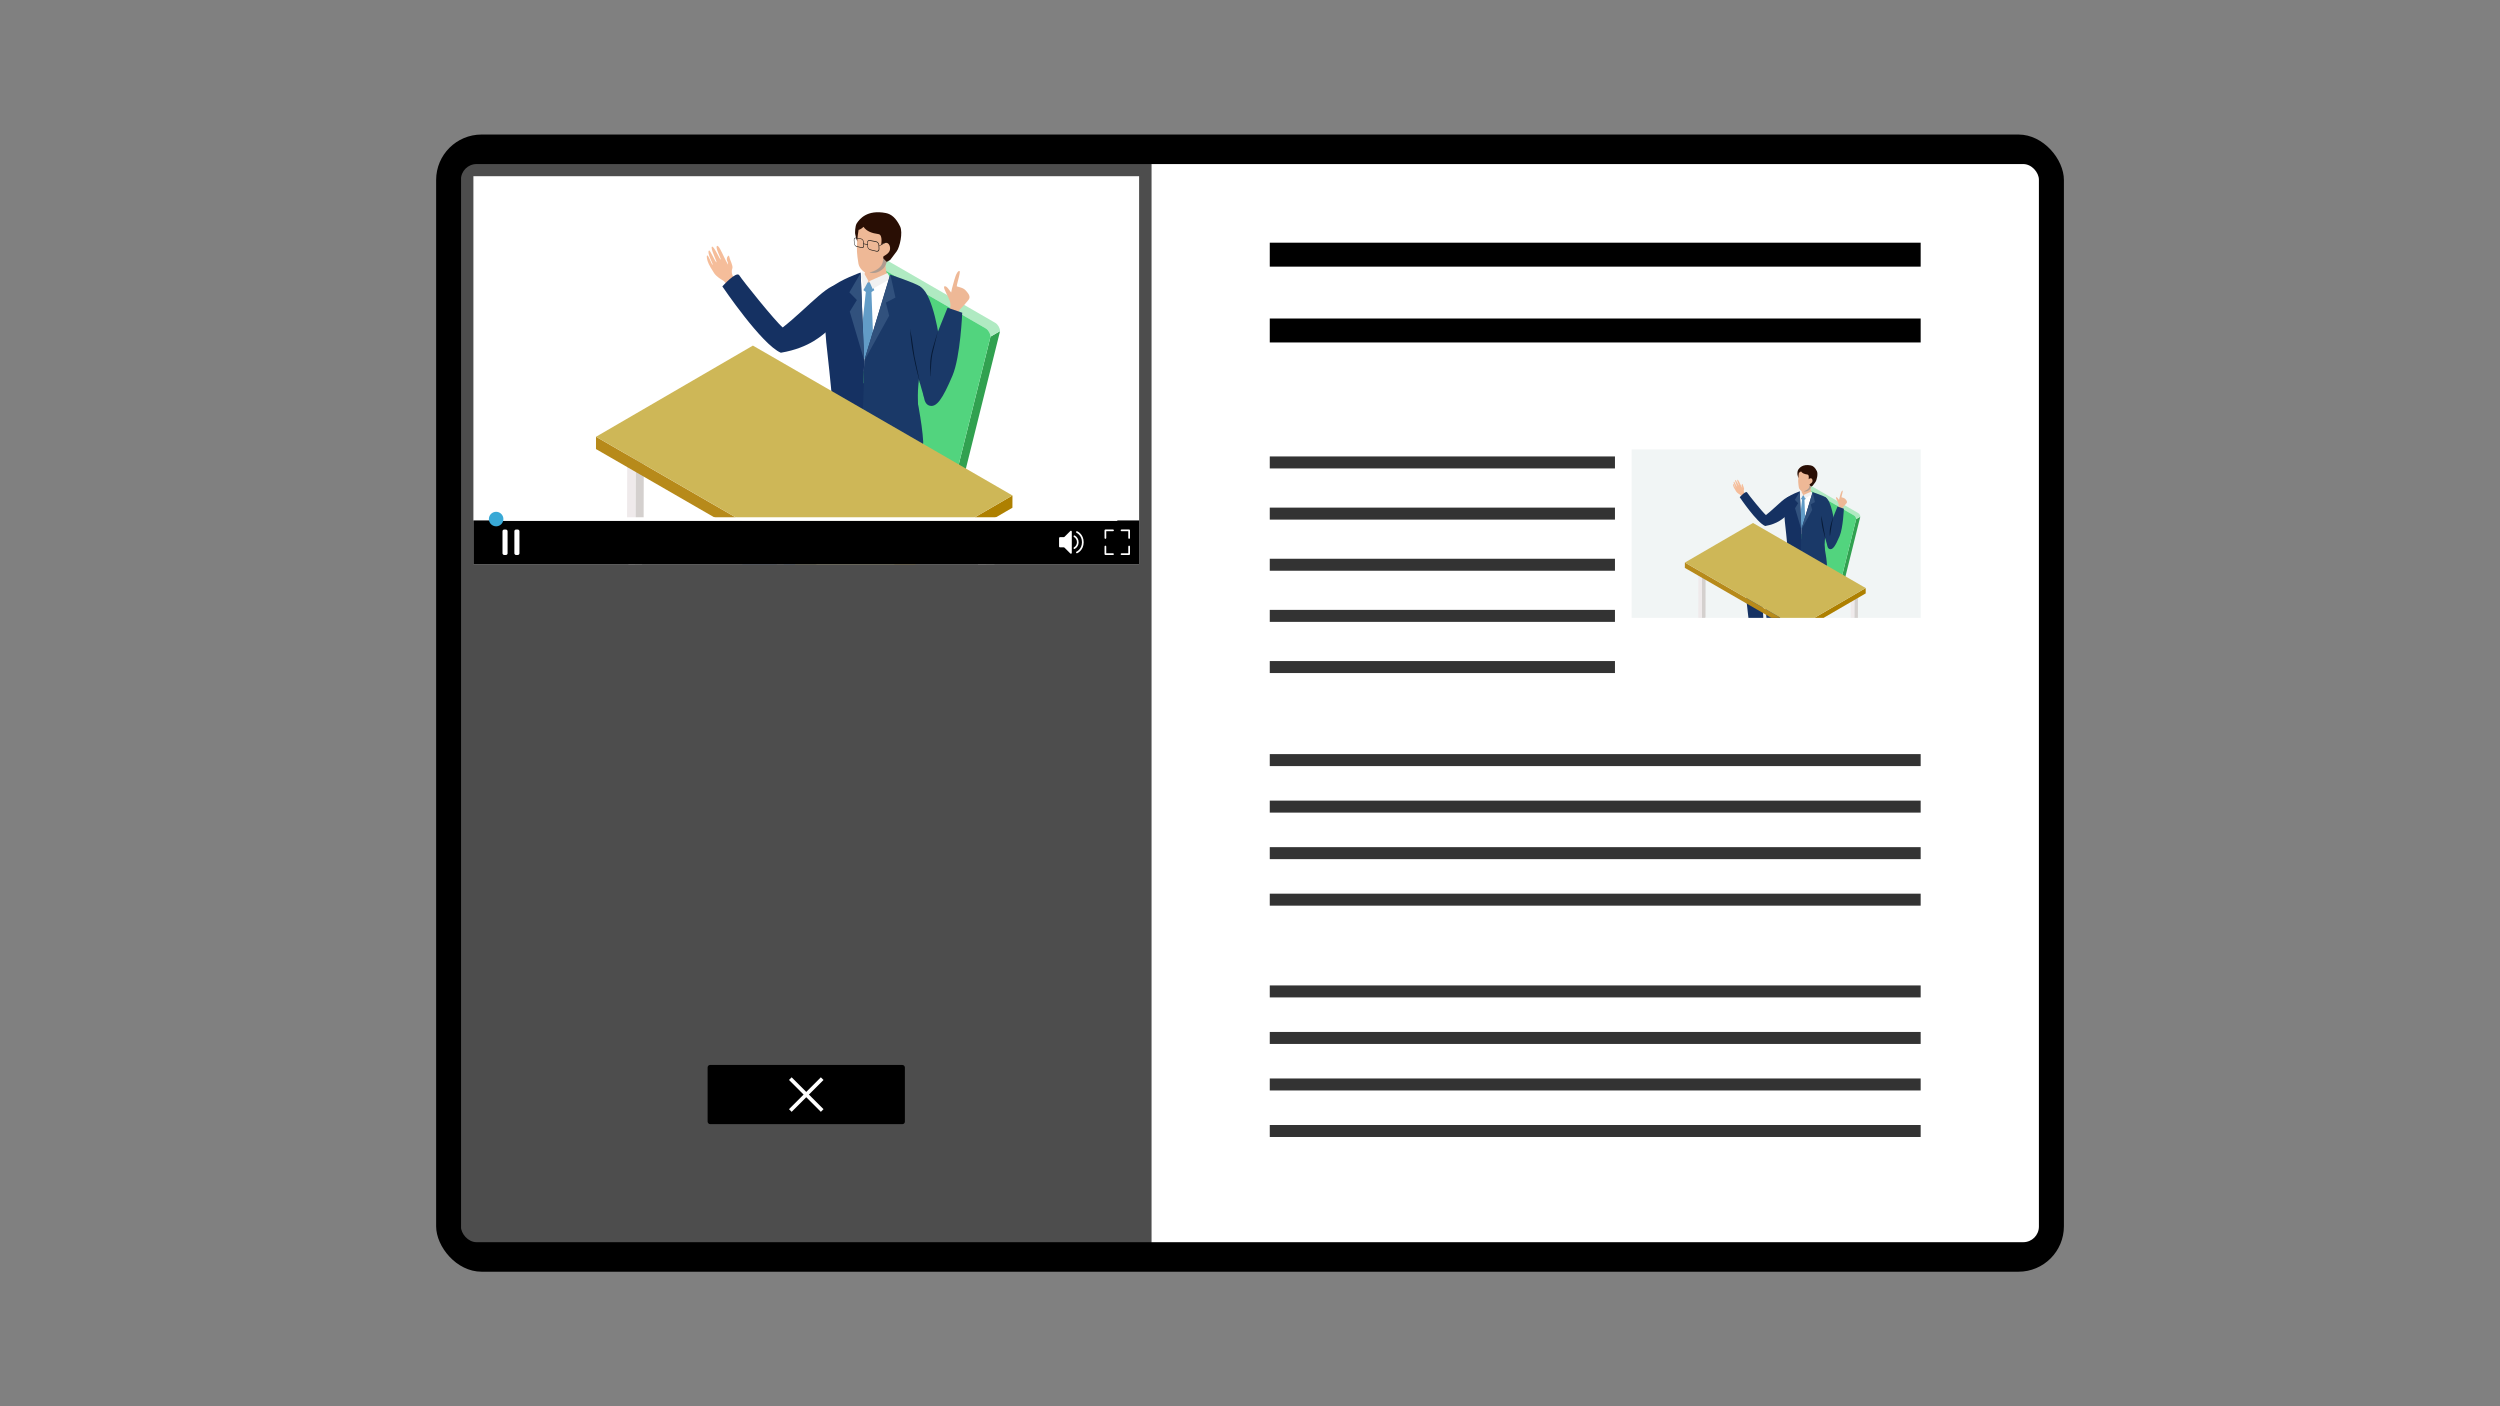 <?xml version="1.0" encoding="UTF-8"?>
<svg id="_レイヤー_1" data-name="レイヤー_1" xmlns="http://www.w3.org/2000/svg" version="1.1" xmlns:xlink="http://www.w3.org/1999/xlink" viewBox="0 0 640 360">
  <rect x="0" y="0" width="640" height="360" fill="#808080" stroke="none"/>
  <!-- Generator: Adobe Illustrator 30.0.0, SVG Export Plug-In . SVG Version: 2.1.1 Build 123)  -->
  <defs>
    <style>
      .st0 {
        fill: #31517d;
      }

      .st1 {
        fill: #39a9d6;
      }

      .st2 {
        fill: #52d47e;
      }

      .st3 {
        fill: #153162;
      }

      .st4 {
        fill: #efeaeb;
      }

      .st5 {
        fill: #d4d0ce;
      }

      .st6 {
        fill: #1a1616;
      }

      .st7 {
        fill: #111212;
      }

      .st8 {
        fill: #4d4d4d;
      }

      .st9 {
        fill: #fff;
      }

      .st10 {
        fill: #ae9c90;
      }

      .st11 {
        fill: #f1f5f5;
      }

      .st12 {
        fill: none;
      }

      .st13 {
        fill: #eeb896;
      }

      .st14 {
        fill: #1a3968;
      }

      .st15 {
        fill: #629cc7;
      }

      .st16 {
        clip-path: url(#clippath-1);
      }

      .st17 {
        fill: #061935;
      }

      .st18 {
        fill: #b0eac2;
      }

      .st19 {
        fill: #f5bd9a;
      }

      .st20 {
        fill: #f1f1f1;
      }

      .st21 {
        fill: #ceb757;
      }

      .st22 {
        fill: #31a150;
      }

      .st23 {
        fill: #333;
      }

      .st24 {
        fill: #b78a1a;
      }

      .st25 {
        clip-path: url(#clippath-2);
      }

      .st26 {
        fill: #290e04;
      }

      .st27 {
        fill: #ae8000;
      }

      .st28 {
        clip-path: url(#clippath);
      }

      .st29 {
        fill: #3d3a39;
      }
    </style>
    <clipPath id="clippath">
      <rect class="st12" x="118" y="42" width="403.96" height="276" rx="4" ry="4"/>
    </clipPath>
    <clipPath id="clippath-1">
      <rect class="st12" x="156.74" y="9.54" width="99.31" height="170.42" transform="translate(111.65 301.15) rotate(-90)"/>
    </clipPath>
    <clipPath id="clippath-2">
      <rect class="st12" x="433.13" y="99.61" width="43.12" height="74" transform="translate(318.09 591.3) rotate(-90)"/>
    </clipPath>
  </defs>
  <rect x="111.65" y="34.44" width="416.71" height="291.12" rx="11.63" ry="11.63"/>
  <rect class="st1" x="201.35" y="176.73" width=".63" height="1.26"/>
  <g class="st28">
    <g>
      <rect class="st8" x="118.03" y="42" width="176.73" height="276"/>
      <rect class="st9" x="294.77" y="42" width="227.23" height="276"/>
    </g>
  </g>
  <rect x="181.15" y="272.63" width="50.5" height="15.15" rx=".63" ry=".63"/>
  <polygon class="st9" points="210.14 275.79 206.4 279.53 202.66 275.79 201.98 276.47 205.72 280.21 201.98 283.95 202.66 284.63 206.4 280.89 210.14 284.63 210.82 283.95 207.08 280.21 210.82 276.47 210.14 275.79"/>
  <rect x="325.06" y="62.13" width="166.63" height="6.13"/>
  <rect x="325.06" y="81.54" width="166.63" height="6.13"/>
  <rect class="st23" x="325.06" y="116.85" width="88.37" height="3.07"/>
  <rect class="st23" x="325.06" y="129.95" width="88.37" height="3.07"/>
  <rect class="st23" x="325.06" y="143.04" width="88.37" height="3.07"/>
  <rect class="st23" x="325.06" y="156.13" width="88.37" height="3.07"/>
  <rect class="st23" x="325.06" y="169.23" width="88.37" height="3.07"/>
  <rect class="st23" x="325.06" y="193.05" width="166.63" height="3.07"/>
  <rect class="st23" x="325.06" y="204.96" width="166.63" height="3.07"/>
  <rect class="st23" x="325.06" y="216.87" width="166.63" height="3.07"/>
  <rect class="st23" x="325.06" y="228.78" width="166.63" height="3.07"/>
  <rect class="st23" x="325.06" y="252.27" width="166.63" height="3.07"/>
  <rect class="st23" x="325.06" y="264.18" width="166.63" height="3.07"/>
  <rect class="st23" x="325.06" y="276.09" width="166.63" height="3.07"/>
  <rect class="st23" x="325.06" y="288" width="166.63" height="3.07"/>
  <g>
    <g class="st16">
      <g>
        <rect class="st9" x="106.14" y="38.87" width="211.54" height="118.99"/>
        <g>
          <g>
            <path class="st22" d="M253.57,86.18l-10.2,41.03c0,.38-.14.65-.36.78l2.45-1.42c.22-.13.36-.4.36-.78l10.2-41.03-2.45,1.42Z"/>
            <path class="st18" d="M254.79,82.65l-28.94-16.71c-.34-.19-.64-.21-.87-.08l-2.45,1.42c.22-.13.53-.11.87.08l28.94,16.71c.67.39,1.22,1.34,1.22,2.11l2.45-1.42c0-.77-.55-1.72-1.22-2.11Z"/>
            <path class="st2" d="M252.35,84.07c.67.39,1.22,1.34,1.22,2.11l-10.2,41.03c0,.77-.56,1.09-1.23.7l-28.94-16.71c-.67-.39-1.22-1.34-1.22-2.11l10.2-41.03c0-.77.56-1.09,1.23-.7l28.94,16.71Z"/>
          </g>
          <g>
            <polygon class="st19" points="198.26 145.58 198.26 155.21 193.25 157.7 192.71 146.27 198.26 145.58"/>
            <g>
              <path class="st29" d="M198.42,152.87s.67.02,1.28,1.94c.57,1.79.43,2.45.24,3.36-.2.94-6.73,5.63-9.58,6.65s-6.48.57-6.56-1.33c-.09-1.91,2.82-3.09,4.55-4.55,2.33-1.97,3.61-5.41,3.61-5.41l1.8.65s-.05,1.89.98,1.69c1.15-.22,2.87-1.25,3.69-1.94.57-.48,0-1.05,0-1.05Z"/>
              <path class="st6" d="M198.93,158.82c-.4.34-2.08,1.84-4.01,3.11s-4.35,2.52-5.4,2.79c-2.05.53-3.77.26-4.55-.04-.78-.3-1.1-.82-1.1-.82,0,0,.54,1.93,4.57,1.4,4.32-.57,10.12-5.56,10.69-6.14.57-.58.81-.65.89-1.37.08-.73.08-1.01.08-1.01,0,0-.37,1.39-1.18,2.08Z"/>
            </g>
            <polygon class="st19" points="208.66 150.5 208.66 158.66 203.64 161.14 203.1 151.18 208.66 150.5"/>
            <path class="st3" d="M226.75,99.01s3.68,11.25.74,15.58c-3.22,4.74-24.39,12.16-29.45,13.25.42,6.76,1.17,26.03,1.17,26.03,0,0-2.46,2.81-4.97,2.24-2.52-.57-2.91-1.27-2.91-1.27,0,0-3.07-25.02-3.24-29.22-.17-4.2,19.57-15.69,24.13-18.01,1.01-4.4,3.94-10.28,3.94-10.28l10.6,1.69Z"/>
            <g>
              <path class="st29" d="M208.66,156.1s.51-.12,1.16,1.78c.39,1.13.42,2.31.38,3.29s-3.21,6.72-5.54,8.64c-2.33,1.93-6.53,2.42-7.26.65-.73-1.77,1.6-3.86,2.73-5.82,1.52-2.64,2.42-6.22,2.42-6.22h1.92s.56,2,1.45,1.47c1.01-.6,1.92-1.61,2.46-2.54.37-.64.28-1.26.28-1.26Z"/>
              <path class="st6" d="M209.7,162c-.24.49-.72,1.7-1.92,3.67-1.31,2.14-3.06,3.84-3.95,4.45-1.75,1.2-3.95,1.26-4.78,1.24s-1.44-.55-1.44-.55c0,0,1.07,1.66,5.04.17,4.15-1.56,6.88-8.06,7.21-8.8s.39-1.05.36-1.78c-.04-.75-.09-1.2-.09-1.2,0,0,.04,1.84-.43,2.79Z"/>
            </g>
            <path class="st14" d="M234.37,100.28s1.7,7.68,1.98,12.91c.2,3.78-20.16,14.61-27.51,16.78-.67,6.88.54,26.98.54,26.98,0,0-2.52,3.77-5.04,3.2-2.52-.57-2.22-2.6-2.22-2.6,0,0-3.17-26.53-2.59-30.69.58-4.18,20.24-13.74,21.24-18.14,1.01-4.4,2.44-10.3,2.44-10.3l11.16,1.86Z"/>
          </g>
          <g>
            <path class="st13" d="M226.84,66.5s-.7,3.2,1.05,4.66c.87.73-2.91,2.77-5.34,1.96-2.14-.71-1.85-1.67-1.24-3.09.87-1.99.48-3.38.48-3.38l5.05-.16Z"/>
            <path class="st26" d="M227.87,66.57s.74-1.01,1.66-2.2c.81-1.06,1.66-4.83.9-6.4-1.05-2.16-2.23-3.15-3.64-3.43-4.87-.95-6.74,1.58-7.43,2.58-.52.76-.46,2.59-.46,2.59,0,0,.36,2.28.8,2.19.54-.12,1.13-.87,1.66-.83,2.66.22,3.48,2.9,3.49,3.47.02.64,2.03,2.57,2.03,2.57l.97-.54Z"/>
            <path class="st10" d="M225.98,66.03l-3.37,3.71s.49.26,1.41.12c.75-.11,1.71-.64,2.23-1.25.48-.55.77-1.56.77-1.56l-1.04-1.02Z"/>
            <path class="st13" d="M219.8,58.86s-.38,2.04-.44,4.27c-.05,1.8.31,3.8.4,4.35.19,1.25,1.6,2.41,2.01,2.37,1.79-.16,3.11-.91,3.77-1.79.67-.89.55-2.17.58-2.35s1.3-.62,1.64-1.54c.34-.94-.19-2.22-1.16-2-.97.22-1.05.67-1.05.67,0,0,.55-2.75-.67-2.91-1.65-.23-2.99-.67-3.82-1.86-.73.72-1.26.77-1.26.77Z"/>
          </g>
          <polygon class="st9" points="222.54 73.12 218.3 72.21 216.1 82.52 219.36 94.91 228.04 95.55 228.77 81.04 227.79 71.34 222.54 73.12"/>
          <g>
            <polygon class="st15" points="221.54 72.3 223.22 72.3 223.81 74.31 222.32 75.21 221.06 74.31 221.54 72.3"/>
            <polygon class="st15" points="221.68 74.48 220.12 88.91 221.46 92.22 223.61 88.94 223.08 74.48 221.68 74.48"/>
          </g>
          <polygon class="st20" points="220.86 69.36 222.32 71.92 221.23 73.96 220.46 70.91 220.86 69.36"/>
          <polygon class="st20" points="222.53 71.98 223.39 73.96 228 71.34 227.22 69.9 222.53 71.98"/>
          <path class="st14" d="M227.87,70.3l-6.64,22.07-.5,18.98s14.25-.09,14.57-1.18c.31-1.09-.35-4.14-.33-8.97.03-6.59,2.83-16.77,2.83-18.43,0-3.17-.95-8.56-2.28-9.46-1.33-.9-7.64-3.01-7.64-3.01Z"/>
          <path class="st3" d="M220.33,69.75l.9,22.47-.5,19.17s-8-2.98-8.33-3.97.6-3.14.6-4.84-1.3-13.26-1.48-14.96-1.06-12.07,1.22-14.01c2.39-2.03,7.59-3.85,7.59-3.85Z"/>
          <polygon class="st0" points="227.93 70.3 229.23 76.18 226.79 77.45 227.62 80.83 221.23 92.37 227.93 70.3"/>
          <polygon class="st0" points="220.33 69.9 217.43 74.84 219.36 76.81 217.54 79.77 221.2 92.13 220.33 69.9"/>
          <g>
            <g>
              <polygon class="st5" points="162.71 115.41 164.82 114.18 164.74 144.18 162.62 145.41 162.71 115.41"/>
              <polygon class="st4" points="162.71 115.41 162.62 145.41 160.49 144.18 160.58 114.18 162.71 115.41"/>
            </g>
            <g>
              <polygon class="st5" points="221.17 149.73 223.28 148.5 223.2 178.49 221.08 179.72 221.17 149.73"/>
              <polygon class="st4" points="221.17 149.73 221.08 179.72 218.95 178.49 219.03 148.5 221.17 149.73"/>
            </g>
            <g>
              <polygon class="st5" points="252.52 131.02 254.63 129.79 254.55 159.79 252.43 161.02 252.52 131.02"/>
              <polygon class="st4" points="252.52 131.02 252.43 161.02 250.3 159.79 250.38 129.79 252.52 131.02"/>
            </g>
            <g>
              <polygon class="st27" points="259.19 126.84 259.18 129.98 219.02 153.32 219.03 150.17 259.19 126.84"/>
              <polygon class="st24" points="219.03 150.17 219.02 153.32 152.57 114.96 152.58 111.81 219.03 150.17"/>
              <polygon class="st21" points="259.19 126.84 219.03 150.17 152.58 111.81 192.74 88.47 259.19 126.84"/>
            </g>
          </g>
          <g>
            <path class="st19" d="M187.34,74.82c-.83-1.35-1.72-2.72-2.21-2.99s-1.76-1.04-2.33-1.93c-.81-1.27-1.11-1.79-1.35-2.3-.51-1.06-.61-2.09-.43-2.2.35-.21,1.1,2.3,1.47,2.45-.01-.44-1.62-3.29-.98-3.72.3-.2,1.47,2.77,1.93,3.07.06-.38-1.66-3.73-1.18-4.04s1.93,3.2,2.26,3.33c.08-.37-1.55-3.23-.95-3.53.39-.2,1.11,1.41,1.74,2.73.39.81.65,1.35,1.06,2.05.06-.57-.28-.99-.3-1.2s0-.59.16-.81c.27-.37.39-.43.48.07.15.79,1.02,2.24.77,2.91-.92,2.46,2.74,4.65,3.25,5.24.55.63-1.63,3.68-3.38.85Z"/>
            <path class="st3" d="M215.24,73.32c-2.08-2.18-8.24,5.3-14.86,10.51-1.89-1.55-10.4-12.15-11.12-13.35s-4.34,2.84-4.34,2.84c0,0,10.09,14.93,14.98,16.98,7.51-1.27,10.74-4.65,12.57-6.14,1.19-.96,4.85-8.66,2.77-10.84Z"/>
          </g>
          <g>
            <path class="st13" d="M245.13,83.51c.57-2.27.03-2.45.44-4.06.05-.18.86-.8,2.36-2.67.71-.89-.14-1.75-.66-2.37-.65-.79-1.82-.9-2.34-1.11.07-.94,1.18-4.07.62-3.94-.74.18-1.2,2.21-1.45,3.07-.34,1.19-.49,1.73-.6,2.45-.76-.99-1.1-1.59-1.62-1.6-.6-.01.23,1.5.87,2.81s.62,1.95.54,2.53-.65,1.58-1.36,3.39c-1.07,2.75,2.73,3.33,3.19,1.5Z"/>
            <path class="st14" d="M240.58,87.72c.2,1.71,1.09,12.29,1.09,12.29l-5.14,1.64s-4-13.19-4.07-18.43c-.08-6.53.33-9.7,2.23-9.94,3.24-.4,5.36,9.93,5.88,14.43Z"/>
            <path class="st14" d="M238.63,88.84c.5-1.64,3.94-10.07,3.94-10.07l3.76,1.29s-.45,11.27-2.49,16.09c-2.55,6.01-4.08,8.24-5.92,7.69-3.13-.93-.62-10.67.71-15Z"/>
            <path class="st17" d="M240.07,84.9l-1.38,5.72c-.27,1.37-.32,2.96-.41,4.37-.06.39,0,1.11-.19,1.43.13-.9-.04-1.96.03-2.9,0-2.97,1.12-5.79,1.94-8.6h0Z"/>
            <path class="st17" d="M235.58,98.31c-1.27-4.6-2.33-9.29-2.6-14.06,0-.03.03-.1.06-.04-.03-.05-.05.01-.04.04,0,.06.03.27.04.33.51,2.19.7,4.47,1.07,6.67,0,0,1.48,7.06,1.48,7.06h0Z"/>
          </g>
        </g>
      </g>
    </g>
    <g>
      <g>
        <path class="st7" d="M220.6,63.48l-1.32-.32c-.32-.08-.6-.46-.63-.85l-.06-.85c-.03-.4.2-.67.52-.62l1.33.24c.35.06.66.46.69.89l.06.91c.03.42-.24.68-.59.6ZM219.12,60.98c-.26-.05-.44.17-.42.49l.06.85c.02.31.25.62.5.68l1.32.32c.28.07.49-.15.47-.48l-.06-.91c-.02-.34-.27-.66-.55-.71l-1.33-.25Z"/>
        <path class="st7" d="M224.37,64.4l-1.59-.39c-.38-.09-.71-.51-.73-.94l-.05-.93c-.02-.43.26-.73.65-.66l1.61.29c.43.08.79.52.81.99l.04,1c.02.46-.32.74-.74.64ZM222.65,61.64c-.31-.06-.54.18-.52.53l.05.93c.02.34.28.68.59.75l1.59.39c.34.08.6-.15.59-.51l-.04-.99c-.01-.37-.31-.73-.65-.79l-1.61-.3Z"/>
        <polygon class="st7" points="222.16 62.72 221.04 62.47 221.03 62.32 222.15 62.56 222.16 62.72"/>
      </g>
      <polygon class="st7" points="225.08 63.01 225.07 62.88 227.08 61.8 227.1 61.93 225.08 63.01"/>
    </g>
  </g>
  <g class="st25">
    <g>
      <rect class="st11" x="411.16" y="112.34" width="91.86" height="51.67"/>
      <g>
        <g>
          <path class="st22" d="M475.18,132.88l-4.43,17.82c0,.17-.06.28-.16.34l1.06-.62c.1-.06.15-.17.16-.34l4.43-17.82-1.06.62Z"/>
          <path class="st18" d="M475.71,131.35l-12.57-7.26c-.15-.08-.28-.09-.38-.04l-1.06.62c.1-.06.23-.05.38.04l12.57,7.26c.29.17.53.58.53.92l1.06-.62c0-.33-.24-.75-.53-.92Z"/>
          <path class="st2" d="M474.65,131.97c.29.17.53.58.53.92l-4.43,17.82c0,.33-.24.47-.53.3l-12.57-7.26c-.29-.17-.53-.58-.53-.92l4.43-17.82c0-.33.24-.47.53-.3l12.57,7.26Z"/>
        </g>
        <g>
          <polygon class="st19" points="451.16 158.68 451.16 162.86 448.99 163.94 448.75 158.98 451.16 158.68"/>
          <g>
            <path class="st29" d="M451.23,161.85s.29,0,.56.84c.25.78.18,1.07.1,1.46s-2.92,2.44-4.16,2.89-2.81.25-2.85-.58,1.22-1.34,1.97-1.97c1.01-.85,1.57-2.35,1.57-2.35l.78.28s-.02.82.42.74c.5-.09,1.24-.54,1.6-.84.25-.21,0-.46,0-.46Z"/>
            <path class="st6" d="M451.45,164.43c-.17.15-.9.8-1.74,1.35s-1.89,1.09-2.35,1.21c-.89.23-1.64.11-1.98-.02s-.48-.36-.48-.36c0,0,.23.84,1.99.61,1.88-.25,4.39-2.41,4.64-2.67s.35-.28.39-.6.04-.44.04-.44c0,0-.16.6-.51.9Z"/>
          </g>
          <polygon class="st19" points="455.68 160.81 455.68 164.36 453.5 165.44 453.27 161.11 455.68 160.81"/>
          <path class="st3" d="M463.53,138.45s1.6,4.88.32,6.76c-1.4,2.06-10.59,5.28-12.79,5.75.18,2.93.51,11.3.51,11.3,0,0-1.07,1.22-2.16.97s-1.27-.55-1.27-.55c0,0-1.33-10.87-1.41-12.69-.07-1.82,8.5-6.81,10.48-7.82.44-1.91,1.71-4.47,1.71-4.47l4.6.74Z"/>
          <g>
            <path class="st29" d="M455.68,163.25s.22-.05.5.78c.17.49.18,1,.16,1.43s-1.39,2.92-2.41,3.75c-1.01.84-2.83,1.05-3.15.28s.69-1.68,1.18-2.53c.66-1.15,1.05-2.7,1.05-2.7h.83s.24.87.63.64c.44-.26.83-.7,1.07-1.1.16-.28.12-.55.12-.55Z"/>
            <path class="st6" d="M456.13,165.81c-.1.21-.31.74-.83,1.59-.57.93-1.33,1.67-1.72,1.93-.76.52-1.71.54-2.08.54s-.63-.24-.63-.24c0,0,.47.72,2.19.07s2.99-3.5,3.13-3.82.17-.46.16-.77-.04-.52-.04-.52c0,0,.02.8-.19,1.21Z"/>
          </g>
          <path class="st14" d="M466.84,139.01s.74,3.33.86,5.6c.09,1.64-8.76,6.34-11.94,7.29-.29,2.99.23,11.71.23,11.71,0,0-1.1,1.64-2.19,1.39-1.09-.25-.96-1.13-.96-1.13,0,0-1.38-11.52-1.13-13.33s8.79-5.97,9.22-7.88,1.06-4.47,1.06-4.47l4.84.81Z"/>
        </g>
        <g>
          <path class="st13" d="M463.57,124.34s-.3,1.39.46,2.03c.38.32-1.26,1.2-2.32.85-.93-.31-.8-.73-.54-1.34.38-.86.21-1.47.21-1.47l2.19-.07Z"/>
          <path class="st26" d="M464.02,124.37s.32-.44.72-.96c.35-.46.72-2.1.39-2.78-.46-.94-.97-1.37-1.58-1.49-2.12-.41-2.93.69-3.22,1.12-.22.33-.2,1.12-.2,1.12,0,0,.16.99.35.95.23-.05.49-.38.72-.36,1.16.09,1.51,1.26,1.52,1.51,0,.28.88,1.11.88,1.11l.42-.23Z"/>
          <path class="st10" d="M463.2,124.14l-1.46,1.61s.21.11.61.05c.33-.05.74-.28.97-.54.21-.24.34-.68.34-.68l-.45-.44Z"/>
          <path class="st13" d="M460.52,121.02s-.16.89-.19,1.85c-.02.78.14,1.65.17,1.89.08.54.69,1.05.87,1.03.78-.07,1.35-.39,1.64-.78s.24-.94.25-1.02.57-.27.71-.67-.08-.96-.51-.87-.46.29-.46.29c0,0,.24-1.19-.29-1.26-.72-.1-1.3-.29-1.66-.81-.32.31-.55.34-.55.34Z"/>
        </g>
        <polygon class="st9" points="461.7 127.22 459.86 126.82 458.91 131.29 460.32 136.68 464.09 136.95 464.41 130.65 463.98 126.44 461.7 127.22"/>
        <g>
          <polygon class="st15" points="461.27 126.86 462 126.86 462.26 127.73 461.61 128.12 461.06 127.73 461.27 126.86"/>
          <polygon class="st15" points="461.33 127.8 460.66 134.07 461.24 135.51 462.17 134.08 461.94 127.8 461.33 127.8"/>
        </g>
        <polygon class="st20" points="460.97 125.58 461.61 126.69 461.14 127.58 460.8 126.26 460.97 125.58"/>
        <polygon class="st20" points="461.7 126.72 462.07 127.58 464.08 126.44 463.74 125.82 461.7 126.72"/>
        <path class="st14" d="M464.02,125.99l-2.88,9.58-.22,8.24s6.19-.04,6.33-.51c.14-.47-.15-1.8-.14-3.9.01-2.86,1.23-7.28,1.23-8,0-1.37-.41-3.72-.99-4.11-.58-.39-3.32-1.3-3.32-1.3Z"/>
        <path class="st3" d="M460.75,125.75l.39,9.76-.22,8.32s-3.47-1.29-3.62-1.72.26-1.36.26-2.1-.56-5.76-.64-6.5-.46-5.24.53-6.08,3.3-1.67,3.3-1.67Z"/>
        <polygon class="st0" points="464.05 125.99 464.61 128.54 463.55 129.1 463.91 130.56 461.14 135.57 464.05 125.99"/>
        <polygon class="st0" points="460.75 125.82 459.49 127.96 460.32 128.82 459.53 130.1 461.12 135.47 460.75 125.82"/>
        <g>
          <g>
            <polygon class="st5" points="435.72 145.58 436.64 145.05 436.61 158.07 435.69 158.6 435.72 145.58"/>
            <polygon class="st4" points="435.72 145.58 435.69 158.6 434.76 158.07 434.8 145.05 435.72 145.58"/>
          </g>
          <g>
            <polygon class="st5" points="461.11 160.48 462.03 159.95 461.99 172.97 461.07 173.5 461.11 160.48"/>
            <polygon class="st4" points="461.11 160.48 461.07 173.5 460.15 172.97 460.18 159.95 461.11 160.48"/>
          </g>
          <g>
            <polygon class="st5" points="474.72 152.36 475.64 151.82 475.6 164.85 474.68 165.38 474.72 152.36"/>
            <polygon class="st4" points="474.72 152.36 474.68 165.38 473.76 164.85 473.8 151.82 474.72 152.36"/>
          </g>
          <g>
            <polygon class="st27" points="477.62 150.54 477.62 151.91 460.18 162.04 460.18 160.67 477.62 150.54"/>
            <polygon class="st24" points="460.18 160.67 460.18 162.04 431.32 145.38 431.33 144.01 460.18 160.67"/>
            <polygon class="st21" points="477.62 150.54 460.18 160.67 431.33 144.01 448.77 133.88 477.62 150.54"/>
          </g>
        </g>
        <g>
          <path class="st19" d="M446.42,127.95c-.36-.58-.75-1.18-.96-1.3s-.76-.45-1.01-.84c-.35-.55-.48-.78-.59-1-.22-.46-.26-.91-.19-.95.15-.09.48,1,.64,1.07,0-.19-.7-1.43-.43-1.62.13-.09.64,1.2.84,1.33.03-.17-.72-1.62-.51-1.75s.84,1.39.98,1.45c.03-.16-.67-1.4-.41-1.53.17-.09.48.61.75,1.18.17.35.28.58.46.89.03-.25-.12-.43-.13-.52s0-.26.07-.35c.12-.16.17-.19.21.03.06.34.44.97.33,1.26-.4,1.07,1.19,2.02,1.41,2.27.24.27-.71,1.6-1.47.37Z"/>
          <path class="st3" d="M458.53,127.3c-.9-.95-3.58,2.3-6.45,4.56-.82-.67-4.52-5.28-4.83-5.8s-1.88,1.23-1.88,1.23c0,0,4.38,6.48,6.51,7.37,3.26-.55,4.66-2.02,5.46-2.67.52-.42,2.11-3.76,1.2-4.71Z"/>
        </g>
        <g>
          <path class="st13" d="M471.51,131.73c.25-.99.01-1.06.19-1.76.02-.08.38-.35,1.02-1.16.31-.38-.06-.76-.29-1.03-.28-.34-.79-.39-1.02-.48.03-.41.51-1.77.27-1.71-.32.08-.52.96-.63,1.33-.15.52-.21.75-.26,1.06-.33-.43-.48-.69-.7-.7-.26,0,.1.65.38,1.22s.27.85.24,1.1-.28.69-.59,1.47c-.46,1.19,1.19,1.45,1.39.65Z"/>
          <path class="st14" d="M469.54,133.55c.09.74.47,5.34.47,5.34l-2.23.71s-1.74-5.73-1.77-8c-.04-2.83.14-4.21.97-4.31,1.41-.17,2.33,4.31,2.55,6.27Z"/>
          <path class="st14" d="M468.69,134.04c.22-.71,1.71-4.37,1.71-4.37l1.63.56s-.2,4.89-1.08,6.99c-1.11,2.61-1.77,3.58-2.57,3.34-1.36-.41-.27-4.63.31-6.51Z"/>
          <path class="st17" d="M469.32,132.33c-.37,1.66-.61,3.33-.86,5-.24-1.71.24-3.4.86-5h0Z"/>
          <path class="st17" d="M467.37,138.15c-.58-1.97-1.21-4.06-1.11-6.12.44,2,.7,4.1,1.11,6.12h0Z"/>
        </g>
      </g>
    </g>
  </g>
  <g>
    <rect x="121.19" y="133.23" width="170.42" height="11.18"/>
    <g>
      <g id="pause">
        <rect id="_長方形_181" data-name="長方形_181" class="st9" x="128.64" y="135.56" width="1.3" height="6.52" rx=".43" ry=".43"/>
        <rect id="_長方形_182" data-name="長方形_182" class="st9" x="131.68" y="135.56" width="1.3" height="6.52" rx=".43" ry=".43"/>
      </g>
      <g id="fullscreen">
        <path id="_パス_276" data-name="パス_276" class="st9" d="M282.98,137.95c-.12,0-.22-.1-.22-.22v-1.96c0-.12.1-.22.22-.22h1.96c.12,0,.22.1.22.22s-.1.22-.22.22h-1.74v1.74c0,.12-.1.22-.22.22Z"/>
        <path id="_パス_277" data-name="パス_277" class="st9" d="M289.06,137.95c-.12,0-.22-.1-.22-.22v-1.74h-1.74c-.12,0-.22-.1-.22-.22s.1-.22.22-.22h1.96c.12,0,.22.1.22.22v1.96c0,.12-.1.22-.22.22Z"/>
        <path id="_パス_278" data-name="パス_278" class="st9" d="M289.06,142.08h-1.96c-.12,0-.22-.1-.22-.22s.1-.22.22-.22h1.74v-1.74c0-.12.1-.22.22-.22s.22.1.22.22v1.96c0,.12-.1.22-.22.22Z"/>
        <path id="_パス_279" data-name="パス_279" class="st9" d="M284.94,142.08h-1.96c-.12,0-.22-.1-.22-.22v-1.96c0-.12.1-.22.22-.22s.22.1.22.22v1.74h1.74c.12,0,.22.1.22.22s-.1.22-.22.22Z"/>
      </g>
      <g id="volume">
        <g id="_グループ_64" data-name="グループ_64">
          <path id="_パス_284" data-name="パス_284" class="st9" d="M274.01,135.93l-1.52,1.52s-.1.06-.15.06h-1c-.12,0-.22.1-.22.22v2.17c0,.12.1.22.22.22h1c.06,0,.11.02.15.06l1.52,1.52c.08.08.22.08.31,0,.04-.04.06-.1.06-.15v-5.47c0-.12-.1-.22-.22-.22-.06,0-.11.02-.15.06Z"/>
          <path id="_パス_285" data-name="パス_285" class="st9" d="M276.12,138.8c.01-.71-.37-1.37-.99-1.72-.11-.05-.24,0-.29.1-.05.11-.01.24.1.29.47.27.76.78.75,1.33.01.55-.28,1.05-.75,1.33-.11.05-.15.18-.1.29.04.07.11.12.2.12.03,0,.07,0,.1-.02.62-.35,1-1.01.99-1.72Z"/>
          <path id="_パス_286" data-name="パス_286" class="st9" d="M275.77,136c-.11-.05-.24,0-.29.11-.05.11,0,.24.11.29.06.03,1.39.64,1.39,2.41s-1.33,2.38-1.39,2.41c-.11.05-.16.18-.11.29,0,0,0,0,0,0,.03.08.11.13.2.13.03,0,.06,0,.09-.02.07-.03,1.65-.74,1.65-2.81s-1.58-2.78-1.65-2.81Z"/>
        </g>
      </g>
    </g>
    <rect id="seek-bar" class="st9" x="126.78" y="132.42" width="159.25" height=".93"/>
    <circle class="st1" cx="127.01" cy="132.88" r="1.86"/>
  </g>
</svg>